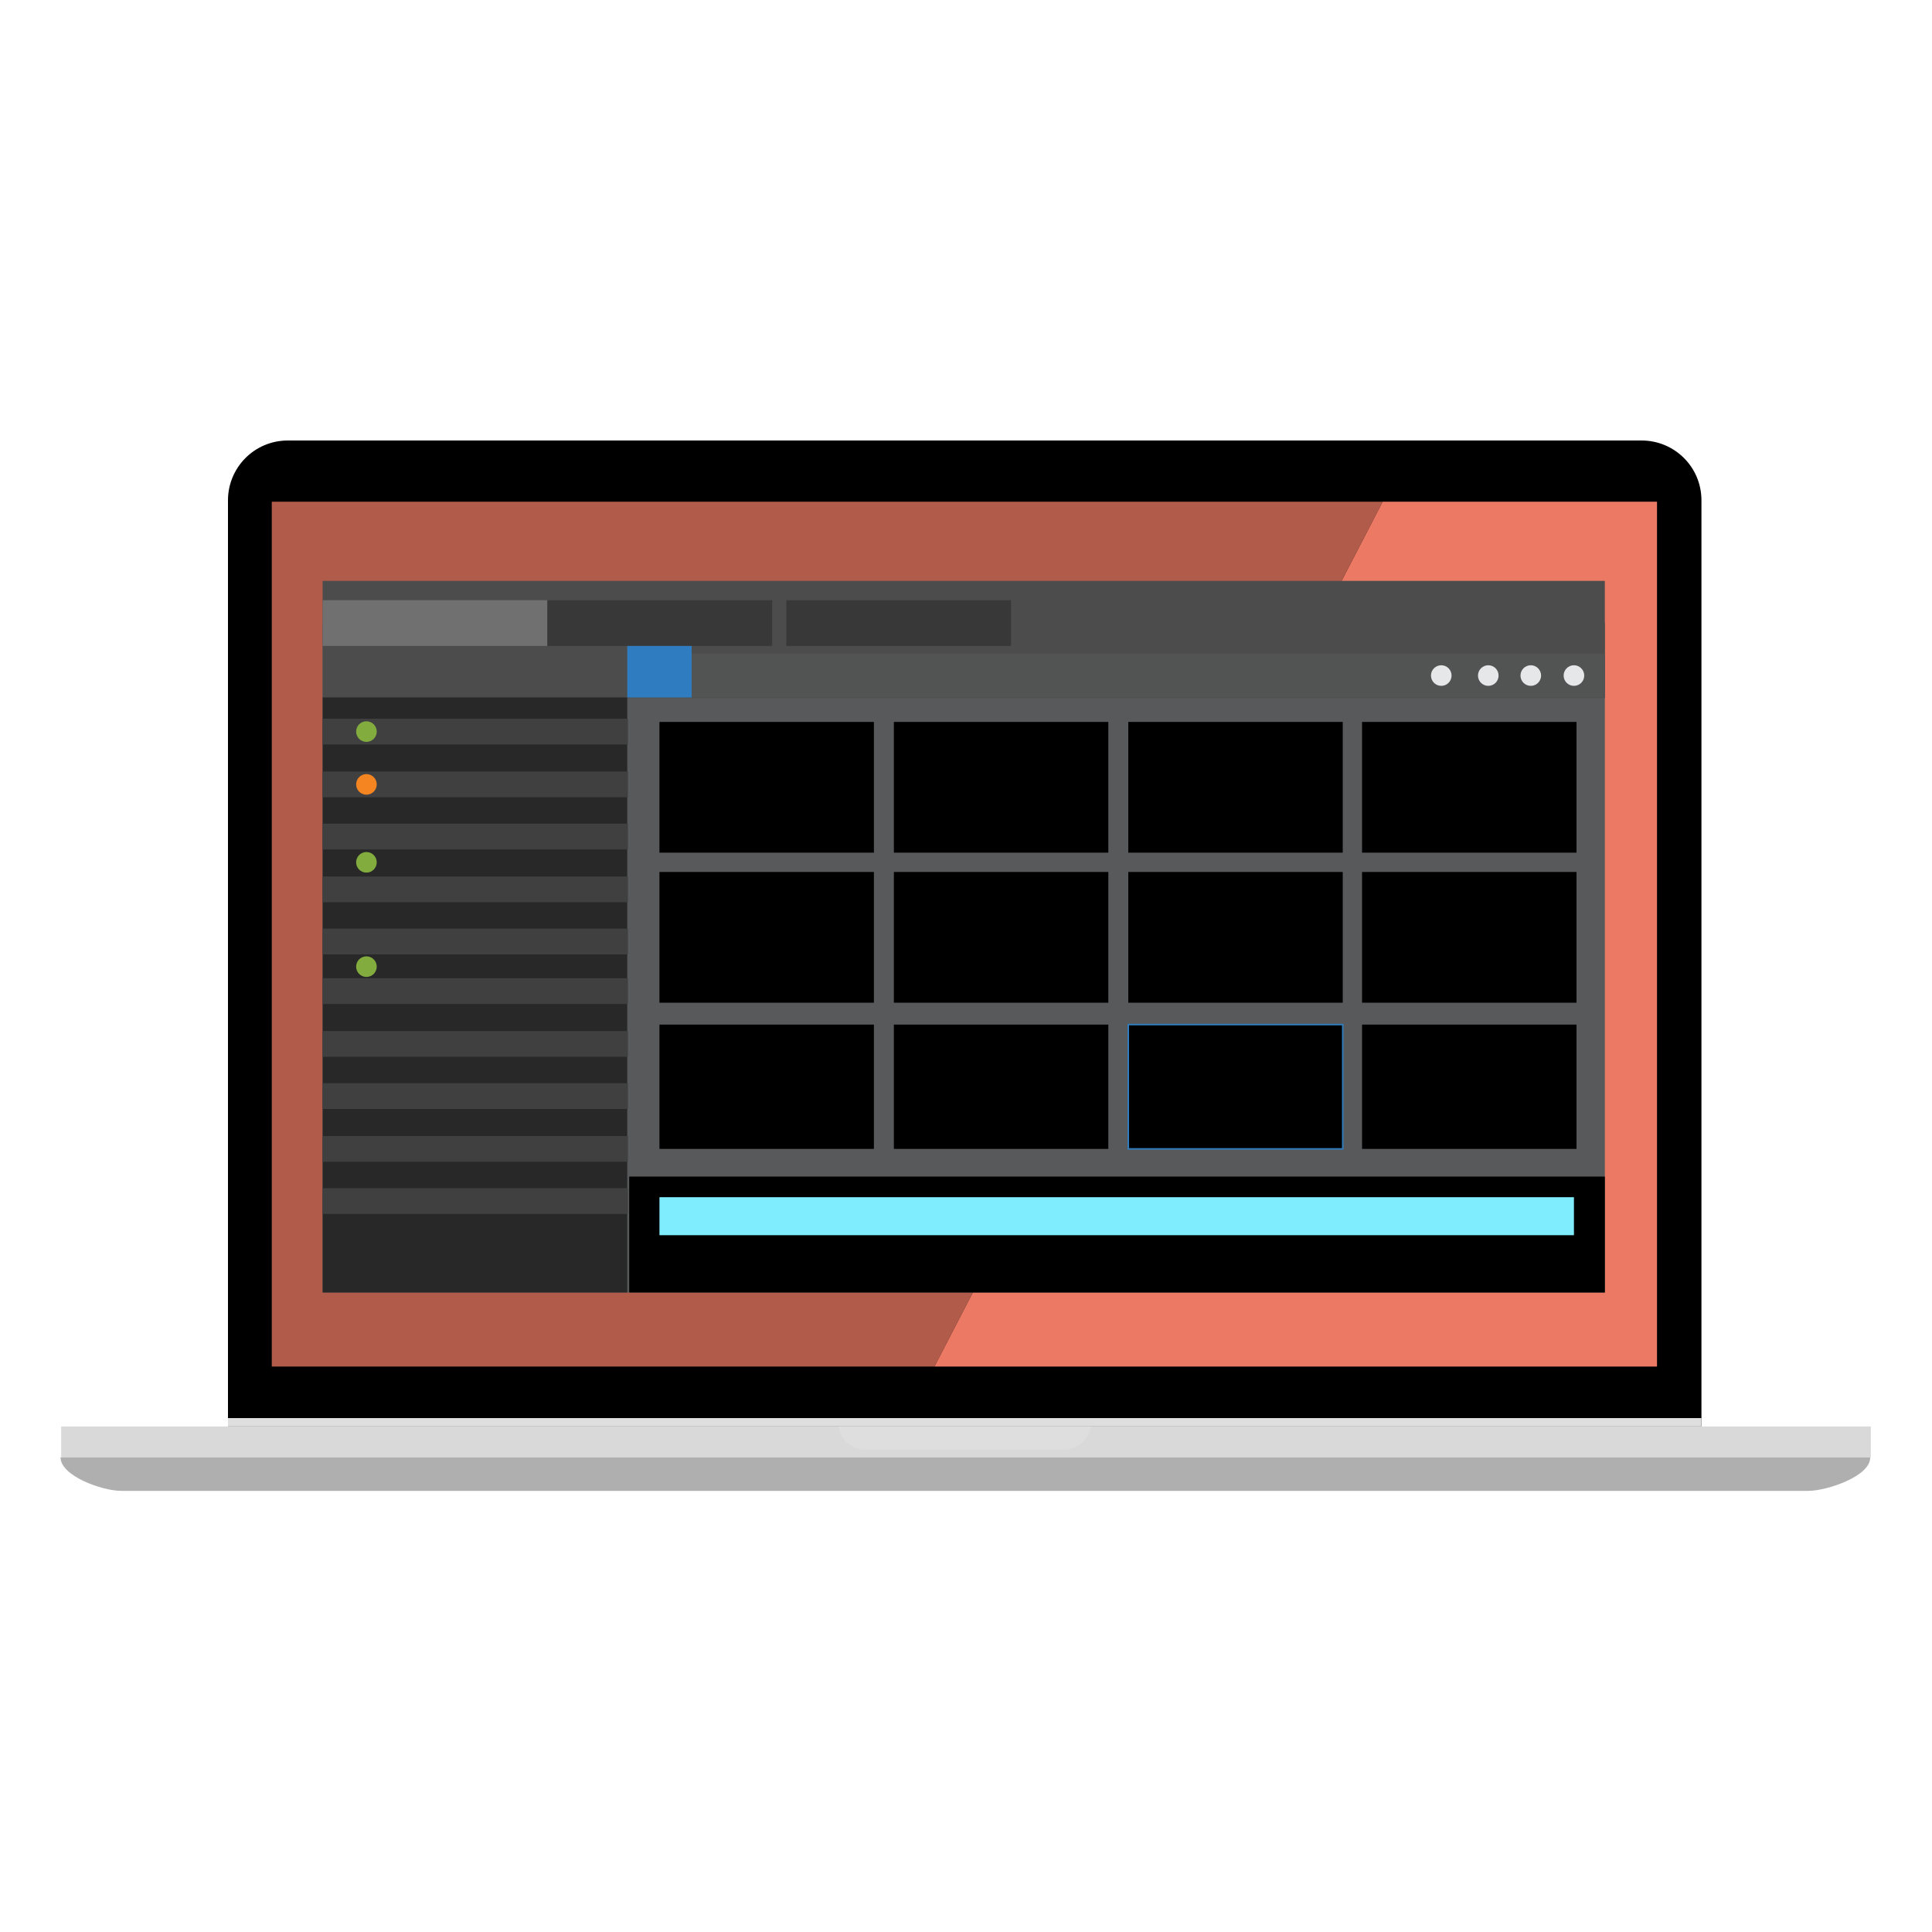 <?xml version="1.0" encoding="utf-8"?>
<!-- Generator: Adobe Illustrator 25.0.0, SVG Export Plug-In . SVG Version: 6.00 Build 0)  -->
<svg version="1.1" id="Layer_1" xmlns="http://www.w3.org/2000/svg" xmlns:xlink="http://www.w3.org/1999/xlink" x="0px" y="0px"
	 viewBox="0 0 300 300" style="enable-background:new 0 0 300 300;" xml:space="preserve">
<style type="text/css">
	.st0{fill:#B15B4B;}
	.st1{fill:#EC7964;}
	.st2{fill:#D9D9D9;}
	.st3{fill:#DEDEDE;}
	.st4{fill:#AFAFAF;}
	.st5{fill:#58595B;}
	.st6{fill:#4C4C4C;}
	.st7{fill:#272827;}
	.st8{fill:#707070;}
	.st9{fill:#383838;}
	.st10{fill:#80EDFF;}
	.st11{stroke:#2F7DC0;stroke-width:0.236;stroke-miterlimit:10;}
	.st12{fill:#404041;}
	.st13{fill:#83AC3F;}
	.st14{fill:#F58520;}
	.st15{fill:#525353;}
	.st16{fill:#2F7DC0;}
	.st17{fill:#E6E7E8;}
</style>
<g>
	<g>
		<path d="M264.1,221.5H35.4V77.7c0-5.1,4.1-9.3,9.3-9.3h210.2c5.1,0,9.3,4.1,9.3,9.3V221.5z"/>
	</g>
	<polygon class="st0" points="214.7,77.9 42.2,77.9 42.2,212.2 145.1,212.2 	"/>
	<polygon class="st1" points="145.1,212.2 257.3,212.2 257.3,77.9 214.7,77.9 	"/>
	<rect x="9.5" y="221.5" class="st2" width="281" height="4.8"/>
	<rect x="35.4" y="220.2" class="st3" width="228.8" height="1.3"/>
	<path class="st4" d="M280.8,231.5h-262c-2.9,0-9.4-2.3-9.4-5.2l0,0h281l0,0C290.5,229.2,283.7,231.5,280.8,231.5z"/>
	<path class="st3" d="M130.2,221.5c0.3,2.1,2.1,3.6,4.2,3.6h30.8c2.1,0,3.9-1.6,4.2-3.6H130.2z"/>
	<g>
		<g>
			<rect x="50.1" y="96.7" class="st5" width="199.1" height="104"/>
			<rect x="50.1" y="90.2" class="st6" width="199.1" height="18.2"/>
			<rect x="50.1" y="108.3" class="st7" width="47.3" height="92.4"/>
			<rect x="50.1" y="93.2" class="st8" width="34.9" height="7.1"/>
			<rect x="85" y="93.2" class="st9" width="34.9" height="7.1"/>
			<rect x="122.1" y="93.2" class="st9" width="34.9" height="7.1"/>
			<rect x="102.4" y="112.1" width="33.3" height="20.3"/>
			<rect x="102.4" y="159.1" width="33.3" height="19.3"/>
			<rect x="102.4" y="135.4" width="33.3" height="20.3"/>
			<rect x="97.7" y="182.7" width="151.5" height="18"/>
			<rect x="102.4" y="185.9" class="st10" width="142" height="5.9"/>
			<rect x="175.2" y="112.1" width="33.3" height="20.3"/>
			<rect x="175.2" y="159.1" class="st11" width="33.3" height="19.3"/>
			<rect x="175.2" y="135.4" width="33.3" height="20.3"/>
			<g>
				<rect x="138.8" y="112.1" width="33.3" height="20.3"/>
			</g>
			<rect x="138.8" y="159.1" width="33.3" height="19.3"/>
			<rect x="138.8" y="135.4" width="33.3" height="20.3"/>
			<rect x="211.5" y="112.1" width="33.3" height="20.3"/>
			<rect x="211.5" y="159.1" width="33.3" height="19.3"/>
			<rect x="211.5" y="135.4" width="33.3" height="20.3"/>
			<rect x="50.1" y="111.6" class="st12" width="47.4" height="4"/>
			<rect x="50.1" y="119.8" class="st12" width="47.4" height="4"/>
			<rect x="50.1" y="127.9" class="st12" width="47.4" height="4"/>
			<rect x="50.1" y="136.1" class="st12" width="47.4" height="4"/>
			<rect x="50.1" y="144.2" class="st12" width="47.4" height="4"/>
			<rect x="50.1" y="151.9" class="st12" width="47.4" height="4"/>
			<rect x="50.1" y="160.1" class="st12" width="47.4" height="4"/>
			<rect x="50.1" y="168.2" class="st12" width="47.4" height="4"/>
			<rect x="50.1" y="176.4" class="st12" width="47.4" height="4"/>
			<rect x="50.1" y="184.5" class="st12" width="47.4" height="4"/>
			<circle class="st13" cx="56.9" cy="113.6" r="1.6"/>
			<circle class="st13" cx="56.9" cy="133.9" r="1.6"/>
			<circle class="st13" cx="56.9" cy="150.1" r="1.6"/>
			<circle class="st14" cx="56.9" cy="121.8" r="1.6"/>
			<rect x="97.7" y="101.5" class="st15" width="151.5" height="6.8"/>
			<rect x="97.4" y="100.3" class="st16" width="10" height="8"/>
			<circle class="st17" cx="244.4" cy="104.9" r="1.6"/>
			<circle class="st17" cx="237.7" cy="104.9" r="1.6"/>
			<circle class="st17" cx="231.1" cy="104.9" r="1.6"/>
			<circle class="st17" cx="223.8" cy="104.9" r="1.6"/>
		</g>
	</g>
</g>
</svg>

